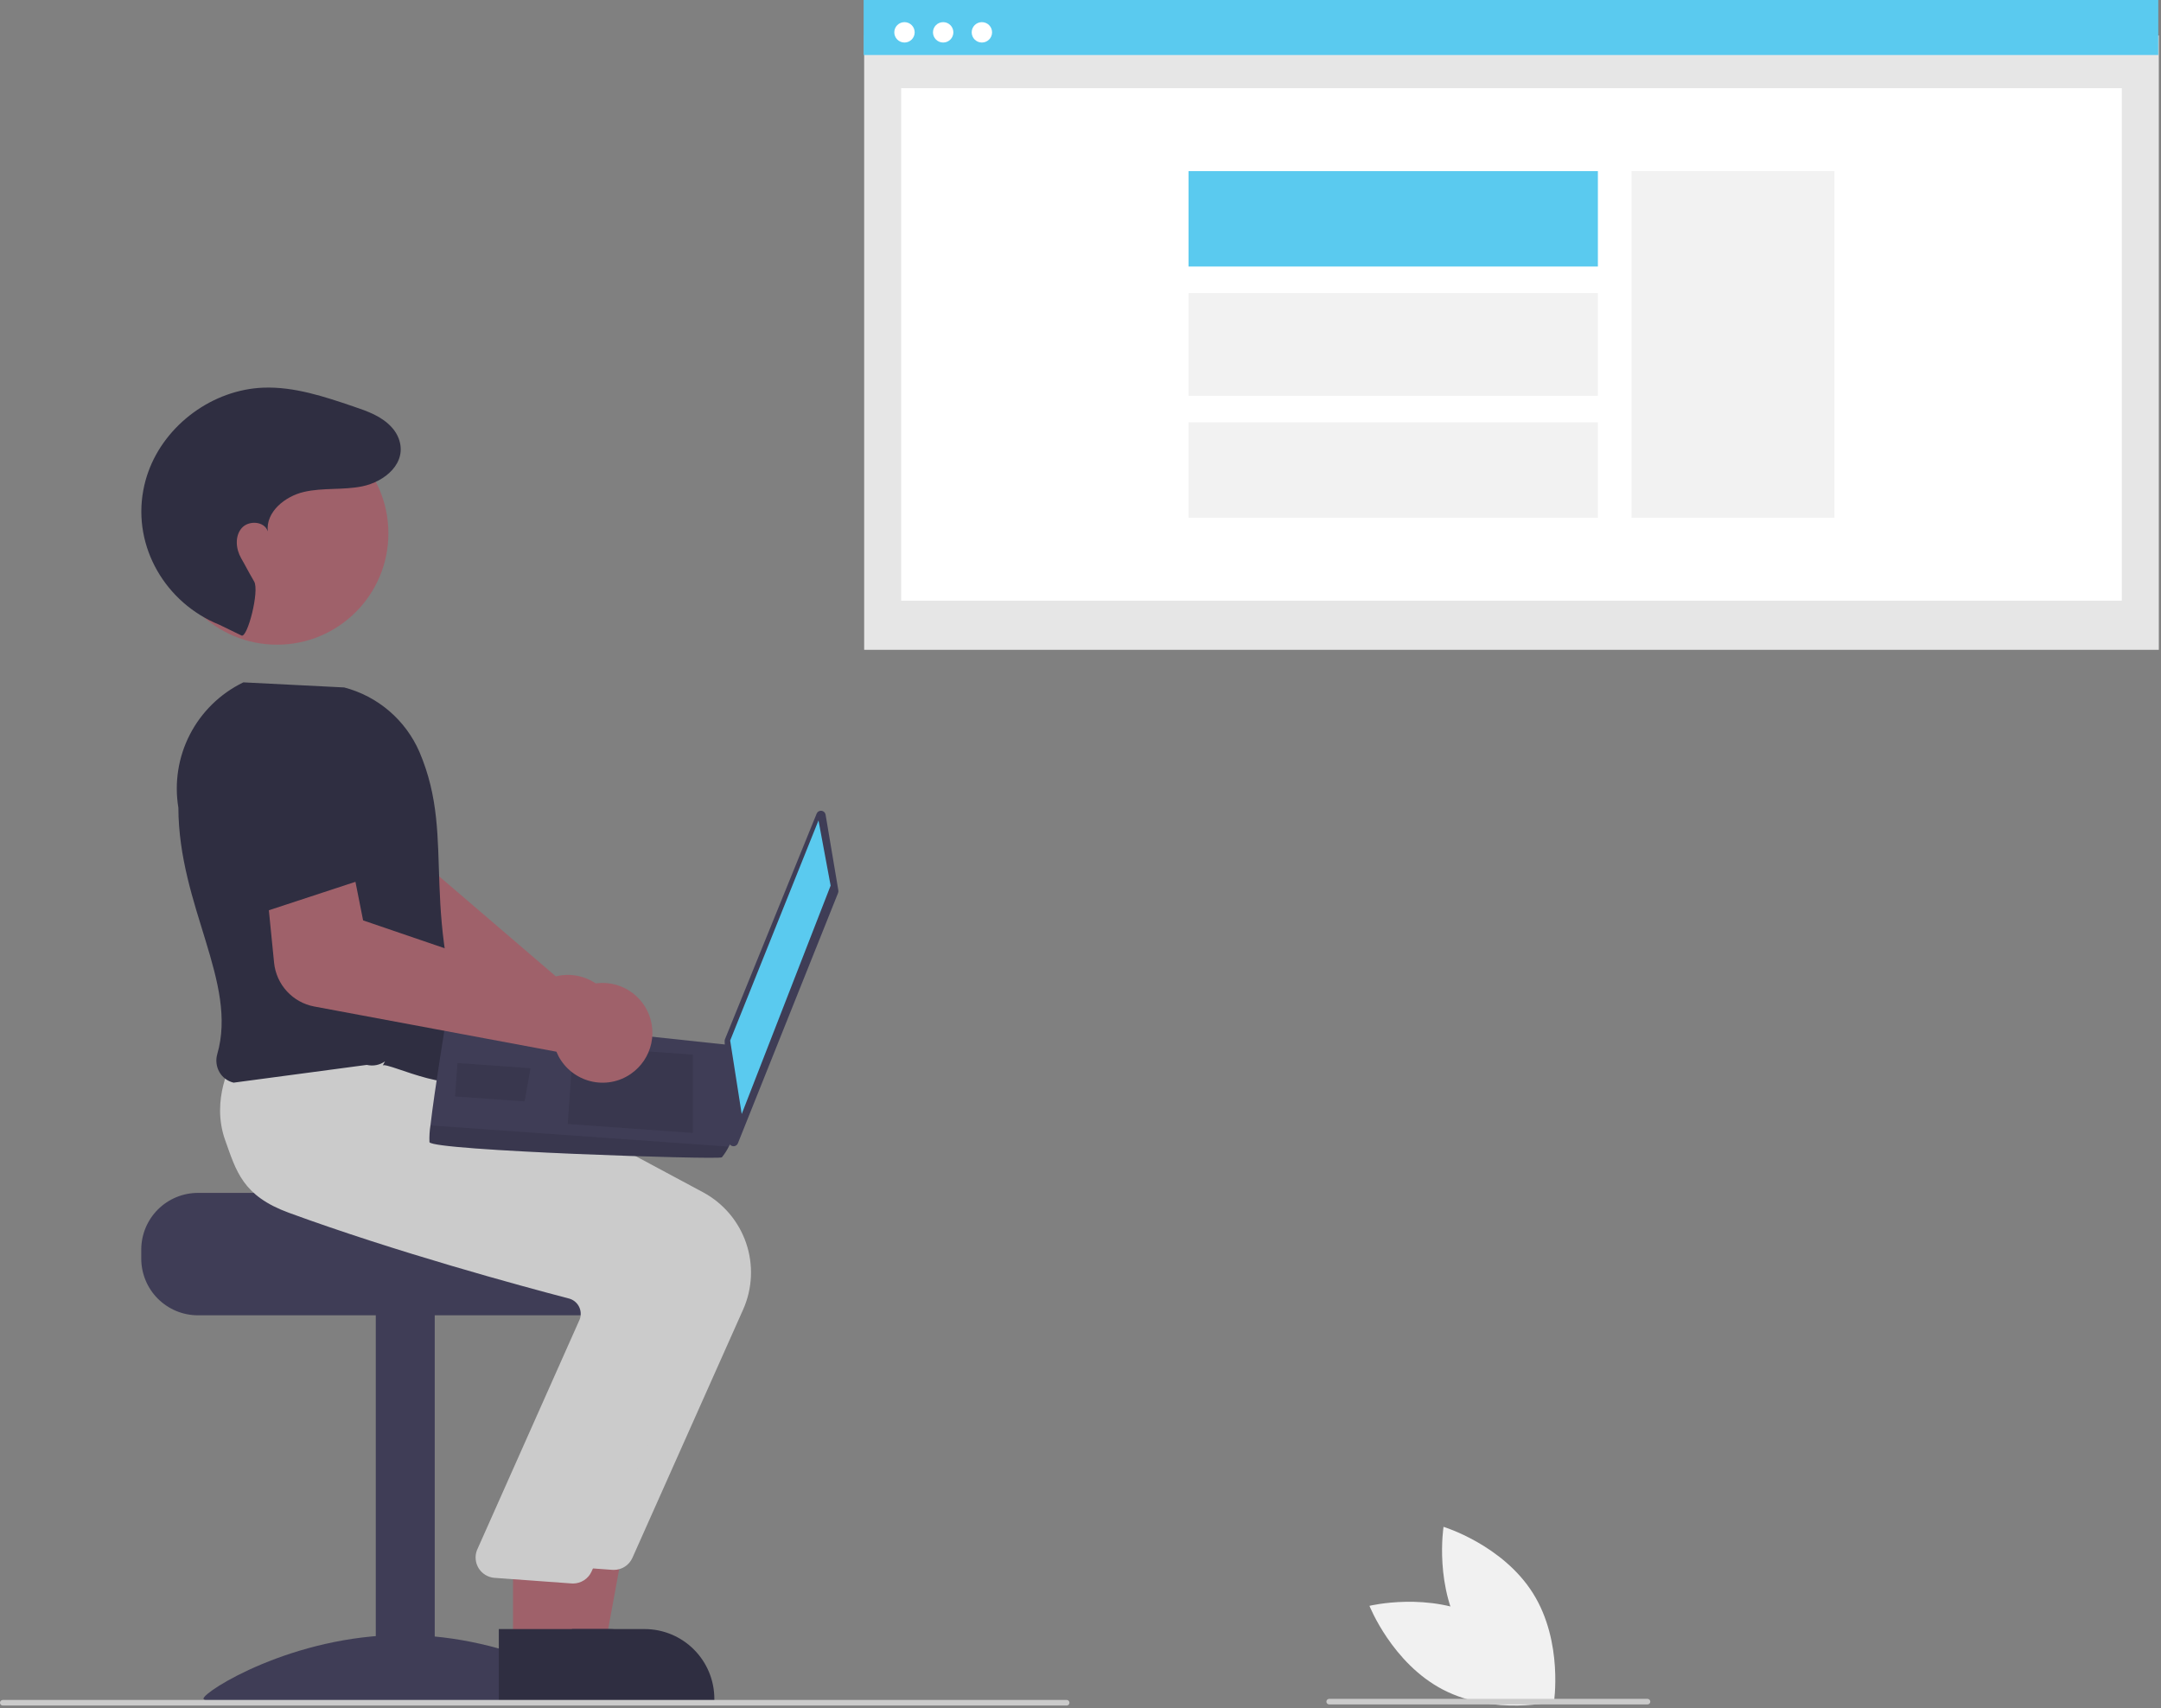 <svg width="148" height="117" viewBox="0 0 148 117" fill="none" xmlns="http://www.w3.org/2000/svg">
<rect x="0" y="0" width="148" height="117" fill="#808080" stroke="none"/>
<path d="M147.851 2.431H59.184V44.505H147.851V2.431Z" fill="#E6E6E6"/>
<path d="M145.316 6.039H61.719V41.142H145.316V6.039Z" fill="white"/>
<path d="M147.814 0H59.147V3.767H147.814V0Z" fill="#5ACAEF"/>
<path d="M61.945 2.913C62.331 2.913 62.643 2.6 62.643 2.215C62.643 1.829 62.331 1.517 61.945 1.517C61.56 1.517 61.247 1.829 61.247 2.215C61.247 2.6 61.56 2.913 61.945 2.913Z" fill="white"/>
<path d="M64.595 2.913C64.981 2.913 65.293 2.6 65.293 2.215C65.293 1.829 64.981 1.517 64.595 1.517C64.21 1.517 63.897 1.829 63.897 2.215C63.897 2.6 64.21 2.913 64.595 2.913Z" fill="white"/>
<path d="M67.246 2.913C67.632 2.913 67.944 2.6 67.944 2.215C67.944 1.829 67.632 1.517 67.246 1.517C66.86 1.517 66.548 1.829 66.548 2.215C66.548 2.6 66.86 2.913 67.246 2.913Z" fill="white"/>
<path d="M125.635 11.719H111.737V35.463H125.635V11.719Z" fill="#F2F2F2"/>
<path d="M109.434 11.719H81.4V18.254H109.434V11.719Z" fill="#5ACAEF"/>
<path d="M109.434 20.075H81.4V27.107H109.434V20.075Z" fill="#F2F2F2"/>
<path d="M109.434 28.927H81.4V35.462H109.434V28.927Z" fill="#F2F2F2"/>
<path d="M42.303 70.205C42.306 69.724 42.207 69.247 42.013 68.807C41.819 68.366 41.533 67.972 41.176 67.649C40.819 67.327 40.397 67.084 39.939 66.935C39.481 66.787 38.997 66.737 38.519 66.789C38.367 66.806 38.217 66.834 38.07 66.872L26.507 56.96L27.198 53.236L21.498 51.389L19.78 57.357C19.577 58.074 19.61 58.837 19.874 59.532C20.139 60.228 20.621 60.821 21.249 61.221L35.474 70.218C35.474 70.33 35.479 70.442 35.491 70.553C35.543 71.032 35.695 71.494 35.938 71.909C36.181 72.325 36.51 72.684 36.901 72.964C37.293 73.244 37.739 73.438 38.211 73.534C38.683 73.629 39.169 73.624 39.639 73.518C39.776 73.487 39.91 73.449 40.042 73.401C40.7 73.163 41.27 72.73 41.674 72.158C42.078 71.587 42.298 70.905 42.303 70.205Z" fill="#9F616A"/>
<path d="M13.556 81.7H28.464C28.464 82.129 43.83 82.476 43.83 82.476C44.071 82.658 44.291 82.866 44.485 83.097C45.068 83.793 45.387 84.673 45.386 85.582V86.203C45.385 87.232 44.976 88.219 44.248 88.947C43.52 89.675 42.533 90.084 41.504 90.084H13.556C12.526 90.084 11.54 89.674 10.812 88.947C10.084 88.219 9.675 87.232 9.674 86.203V85.582C9.675 84.553 10.085 83.566 10.812 82.838C11.54 82.111 12.527 81.701 13.556 81.7Z" fill="#3F3D56"/>
<path d="M29.773 89.93H25.736V116.015H29.773V89.93Z" fill="#3F3D56"/>
<path d="M41.263 116.34C41.263 116.828 35.145 116.528 27.599 116.528C20.053 116.528 13.935 116.828 13.935 116.34C13.935 115.851 20.053 111.978 27.599 111.978C35.145 111.978 41.263 115.851 41.263 116.34Z" fill="#3F3D56"/>
<path d="M37.618 112.816L41.425 112.816L43.236 102.942L37.618 102.942L37.618 112.816Z" fill="#9F616A"/>
<path d="M36.647 116.506L48.923 116.506V116.351C48.923 115.723 48.799 115.102 48.559 114.522C48.319 113.943 47.967 113.416 47.523 112.972C47.08 112.529 46.553 112.177 45.973 111.936C45.394 111.696 44.772 111.573 44.145 111.573H44.145L36.647 111.573L36.647 116.506Z" fill="#2F2E41"/>
<path d="M43.313 106.693L50.902 89.673C51.536 88.239 51.606 86.618 51.099 85.134C50.591 83.65 49.543 82.412 48.164 81.666L31.701 72.838L24.189 72.199L17.26 71.57L17.21 71.654C17.146 71.762 15.656 74.336 16.663 77.157C17.427 79.298 19.414 80.97 22.569 82.127C29.933 84.827 38.44 87.135 41.756 88.001C41.902 88.039 42.039 88.107 42.158 88.201C42.276 88.295 42.373 88.413 42.443 88.548C42.512 88.681 42.553 88.826 42.564 88.976C42.574 89.126 42.554 89.276 42.503 89.417L35.452 105.259C35.379 105.46 35.352 105.675 35.375 105.888C35.397 106.1 35.469 106.305 35.583 106.486C35.697 106.667 35.852 106.819 36.034 106.931C36.216 107.043 36.422 107.111 36.635 107.131L41.904 107.515C41.949 107.519 41.993 107.521 42.038 107.521C42.307 107.521 42.571 107.443 42.798 107.296C43.024 107.149 43.203 106.939 43.313 106.693Z" fill="#CBCBCB"/>
<path d="M35.134 112.816L38.941 112.816L40.753 102.942L35.134 102.942L35.134 112.816Z" fill="#9F616A"/>
<path d="M34.163 116.506L46.439 116.506V116.351C46.439 115.723 46.315 115.102 46.075 114.522C45.835 113.943 45.483 113.416 45.04 112.972C44.596 112.529 44.069 112.177 43.489 111.936C42.91 111.696 42.289 111.573 41.661 111.573H41.661L34.163 111.573L34.163 116.506Z" fill="#2F2E41"/>
<path d="M40.518 107.624L48.108 90.605C48.741 89.17 48.811 87.55 48.304 86.066C47.796 84.582 46.748 83.344 45.369 82.598L28.907 73.77L21.394 73.131L15.967 72.66L15.967 72.586C15.903 72.694 14.414 75.267 15.421 78.089C16.185 80.229 16.619 81.901 19.774 83.058C27.138 85.758 35.645 88.066 38.961 88.933C39.108 88.97 39.244 89.038 39.363 89.133C39.481 89.227 39.578 89.345 39.648 89.479C39.717 89.612 39.759 89.758 39.769 89.907C39.779 90.057 39.759 90.207 39.709 90.348L32.657 106.19C32.584 106.391 32.557 106.606 32.58 106.819C32.602 107.032 32.674 107.237 32.788 107.418C32.902 107.599 33.057 107.751 33.239 107.863C33.422 107.974 33.627 108.043 33.84 108.063L39.109 108.446C39.154 108.451 39.198 108.453 39.243 108.453C39.513 108.453 39.776 108.374 40.003 108.227C40.229 108.08 40.408 107.871 40.518 107.624Z" fill="#CBCBCB"/>
<path d="M26.214 72.971C26.578 72.713 31.804 75.455 32.736 73.281C28.388 62.413 31.384 57.719 28.721 51.487C28.252 50.412 27.545 49.457 26.654 48.694C25.763 47.931 24.711 47.381 23.576 47.083L16.667 46.734L16.631 46.752C15.072 47.515 13.801 48.761 13.005 50.304C12.21 51.848 11.933 53.606 12.216 55.319C12.24 62.102 16.299 67.275 14.88 72.195C14.82 72.401 14.803 72.617 14.829 72.829C14.854 73.042 14.923 73.247 15.03 73.432C15.134 73.612 15.273 73.768 15.44 73.891C15.606 74.014 15.796 74.102 15.998 74.15L25.12 72.933C25.334 72.983 25.555 72.988 25.77 72.946C25.985 72.905 26.189 72.818 26.368 72.691L26.214 72.971Z" fill="#2F2E41"/>
<path d="M18.973 44.154C23.185 44.154 26.6 40.739 26.6 36.527C26.6 32.314 23.185 28.899 18.973 28.899C14.761 28.899 11.346 32.314 11.346 36.527C11.346 40.739 14.761 44.154 18.973 44.154Z" fill="#9F616A"/>
<path d="M16.544 43.527C16.949 43.705 17.779 40.476 17.407 39.83C16.854 38.869 16.887 38.876 16.52 38.241C16.153 37.605 16.071 36.736 16.546 36.176C17.021 35.617 18.121 35.691 18.338 36.392C18.198 35.061 19.515 33.991 20.82 33.69C22.125 33.389 23.501 33.576 24.812 33.308C26.335 32.998 27.919 31.721 27.311 30.047C27.207 29.769 27.051 29.512 26.851 29.291C26.15 28.502 25.168 28.166 24.208 27.84C22.211 27.162 20.16 26.476 18.053 26.55C14.59 26.674 11.317 29.067 10.151 32.329C10.005 32.736 9.893 33.154 9.814 33.579C9.091 37.469 11.349 41.305 15.018 42.786L16.544 43.527Z" fill="#2F2E41"/>
<path d="M56.541 55.792L57.416 60.986C57.426 61.044 57.419 61.103 57.397 61.158L50.536 78.303C50.508 78.371 50.459 78.427 50.395 78.463C50.331 78.499 50.257 78.512 50.185 78.499C50.113 78.487 50.047 78.45 49.999 78.395C49.95 78.341 49.922 78.271 49.919 78.198L49.629 71.308C49.627 71.262 49.635 71.216 49.652 71.174L55.93 55.725C55.956 55.661 56.002 55.606 56.062 55.571C56.122 55.535 56.192 55.52 56.261 55.528C56.33 55.535 56.395 55.565 56.445 55.613C56.496 55.661 56.53 55.724 56.541 55.792Z" fill="#3F3D56"/>
<path d="M56.056 56.191L56.887 60.653L50.797 76.298L50.007 71.265L56.056 56.191Z" fill="#5ACAEF"/>
<path d="M29.413 78.223C29.563 78.808 49.234 79.441 49.438 79.264C49.621 79.037 49.779 78.792 49.911 78.532C50.117 78.164 50.308 77.795 50.308 77.795L49.984 71.574L30.608 69.503C30.608 69.503 29.75 74.695 29.481 77.08C29.421 77.457 29.398 77.841 29.413 78.223Z" fill="#3F3D56"/>
<path opacity="0.1" d="M47.45 72.232L47.452 77.592L38.881 76.982L39.261 71.65L47.45 72.232Z" fill="black"/>
<path opacity="0.1" d="M36.282 73.16L36.334 73.154L35.929 75.433L31.168 75.094L31.33 72.808L36.282 73.16Z" fill="black"/>
<path opacity="0.1" d="M29.413 78.223C29.563 78.808 49.234 79.441 49.438 79.264C49.621 79.038 49.779 78.792 49.911 78.532L29.481 77.08C29.421 77.458 29.398 77.841 29.413 78.223Z" fill="black"/>
<path d="M21.515 68.933L38.108 72.03C38.15 72.134 38.197 72.236 38.248 72.335C38.474 72.759 38.786 73.131 39.165 73.427C39.543 73.722 39.98 73.935 40.446 74.051C40.914 74.168 41.402 74.185 41.877 74.099C42.352 74.013 42.803 73.826 43.2 73.552C43.919 73.058 44.422 72.308 44.606 71.455C44.789 70.603 44.64 69.712 44.188 68.966C43.737 68.22 43.017 67.675 42.176 67.442C41.335 67.21 40.437 67.308 39.666 67.717C39.532 67.789 39.403 67.87 39.28 67.96L24.868 63.037L24.13 59.321L18.152 59.717L18.772 65.945C18.847 66.672 19.154 67.355 19.649 67.894C20.143 68.432 20.797 68.797 21.515 68.933Z" fill="#9F616A"/>
<path d="M17.95 62.495L26.637 59.64L24.61 53.822C24.341 53.049 23.808 52.397 23.104 51.979C22.401 51.562 21.572 51.407 20.765 51.541C19.949 51.677 19.208 52.101 18.677 52.735C18.145 53.37 17.858 54.173 17.867 55.001L17.95 62.495Z" fill="#2F2E41"/>
<path d="M73.054 116.811H0.191C0.141 116.811 0.092 116.791 0.056 116.755C0.02 116.719 0 116.67 0 116.619C0 116.569 0.02 116.52 0.056 116.484C0.092 116.448 0.141 116.428 0.191 116.428H73.054C73.105 116.428 73.153 116.448 73.189 116.484C73.225 116.52 73.245 116.569 73.245 116.619C73.245 116.67 73.225 116.719 73.189 116.755C73.153 116.791 73.105 116.811 73.054 116.811Z" fill="#CBCBCB"/>
<path d="M101.397 110.785C104.892 112.594 106.446 116.532 106.446 116.532C106.446 116.532 102.334 117.537 98.839 115.729C95.344 113.92 93.79 109.982 93.79 109.982C93.79 109.982 97.903 108.977 101.397 110.785Z" fill="#F1F1F1"/>
<path d="M100.279 112.088C102.365 115.425 106.416 116.655 106.416 116.655C106.416 116.655 107.085 112.475 105 109.138C102.914 105.801 98.864 104.571 98.864 104.571C98.864 104.571 98.194 108.751 100.279 112.088Z" fill="#F1F1F1"/>
<path d="M112.833 116.735H91.031C90.98 116.735 90.932 116.715 90.896 116.679C90.86 116.643 90.84 116.594 90.84 116.544C90.84 116.493 90.86 116.444 90.896 116.408C90.932 116.373 90.98 116.352 91.031 116.352H112.833C112.883 116.352 112.932 116.373 112.968 116.408C113.004 116.444 113.024 116.493 113.024 116.544C113.024 116.594 113.004 116.643 112.968 116.679C112.932 116.715 112.883 116.735 112.833 116.735Z" fill="#CBCBCB"/>
</svg>
